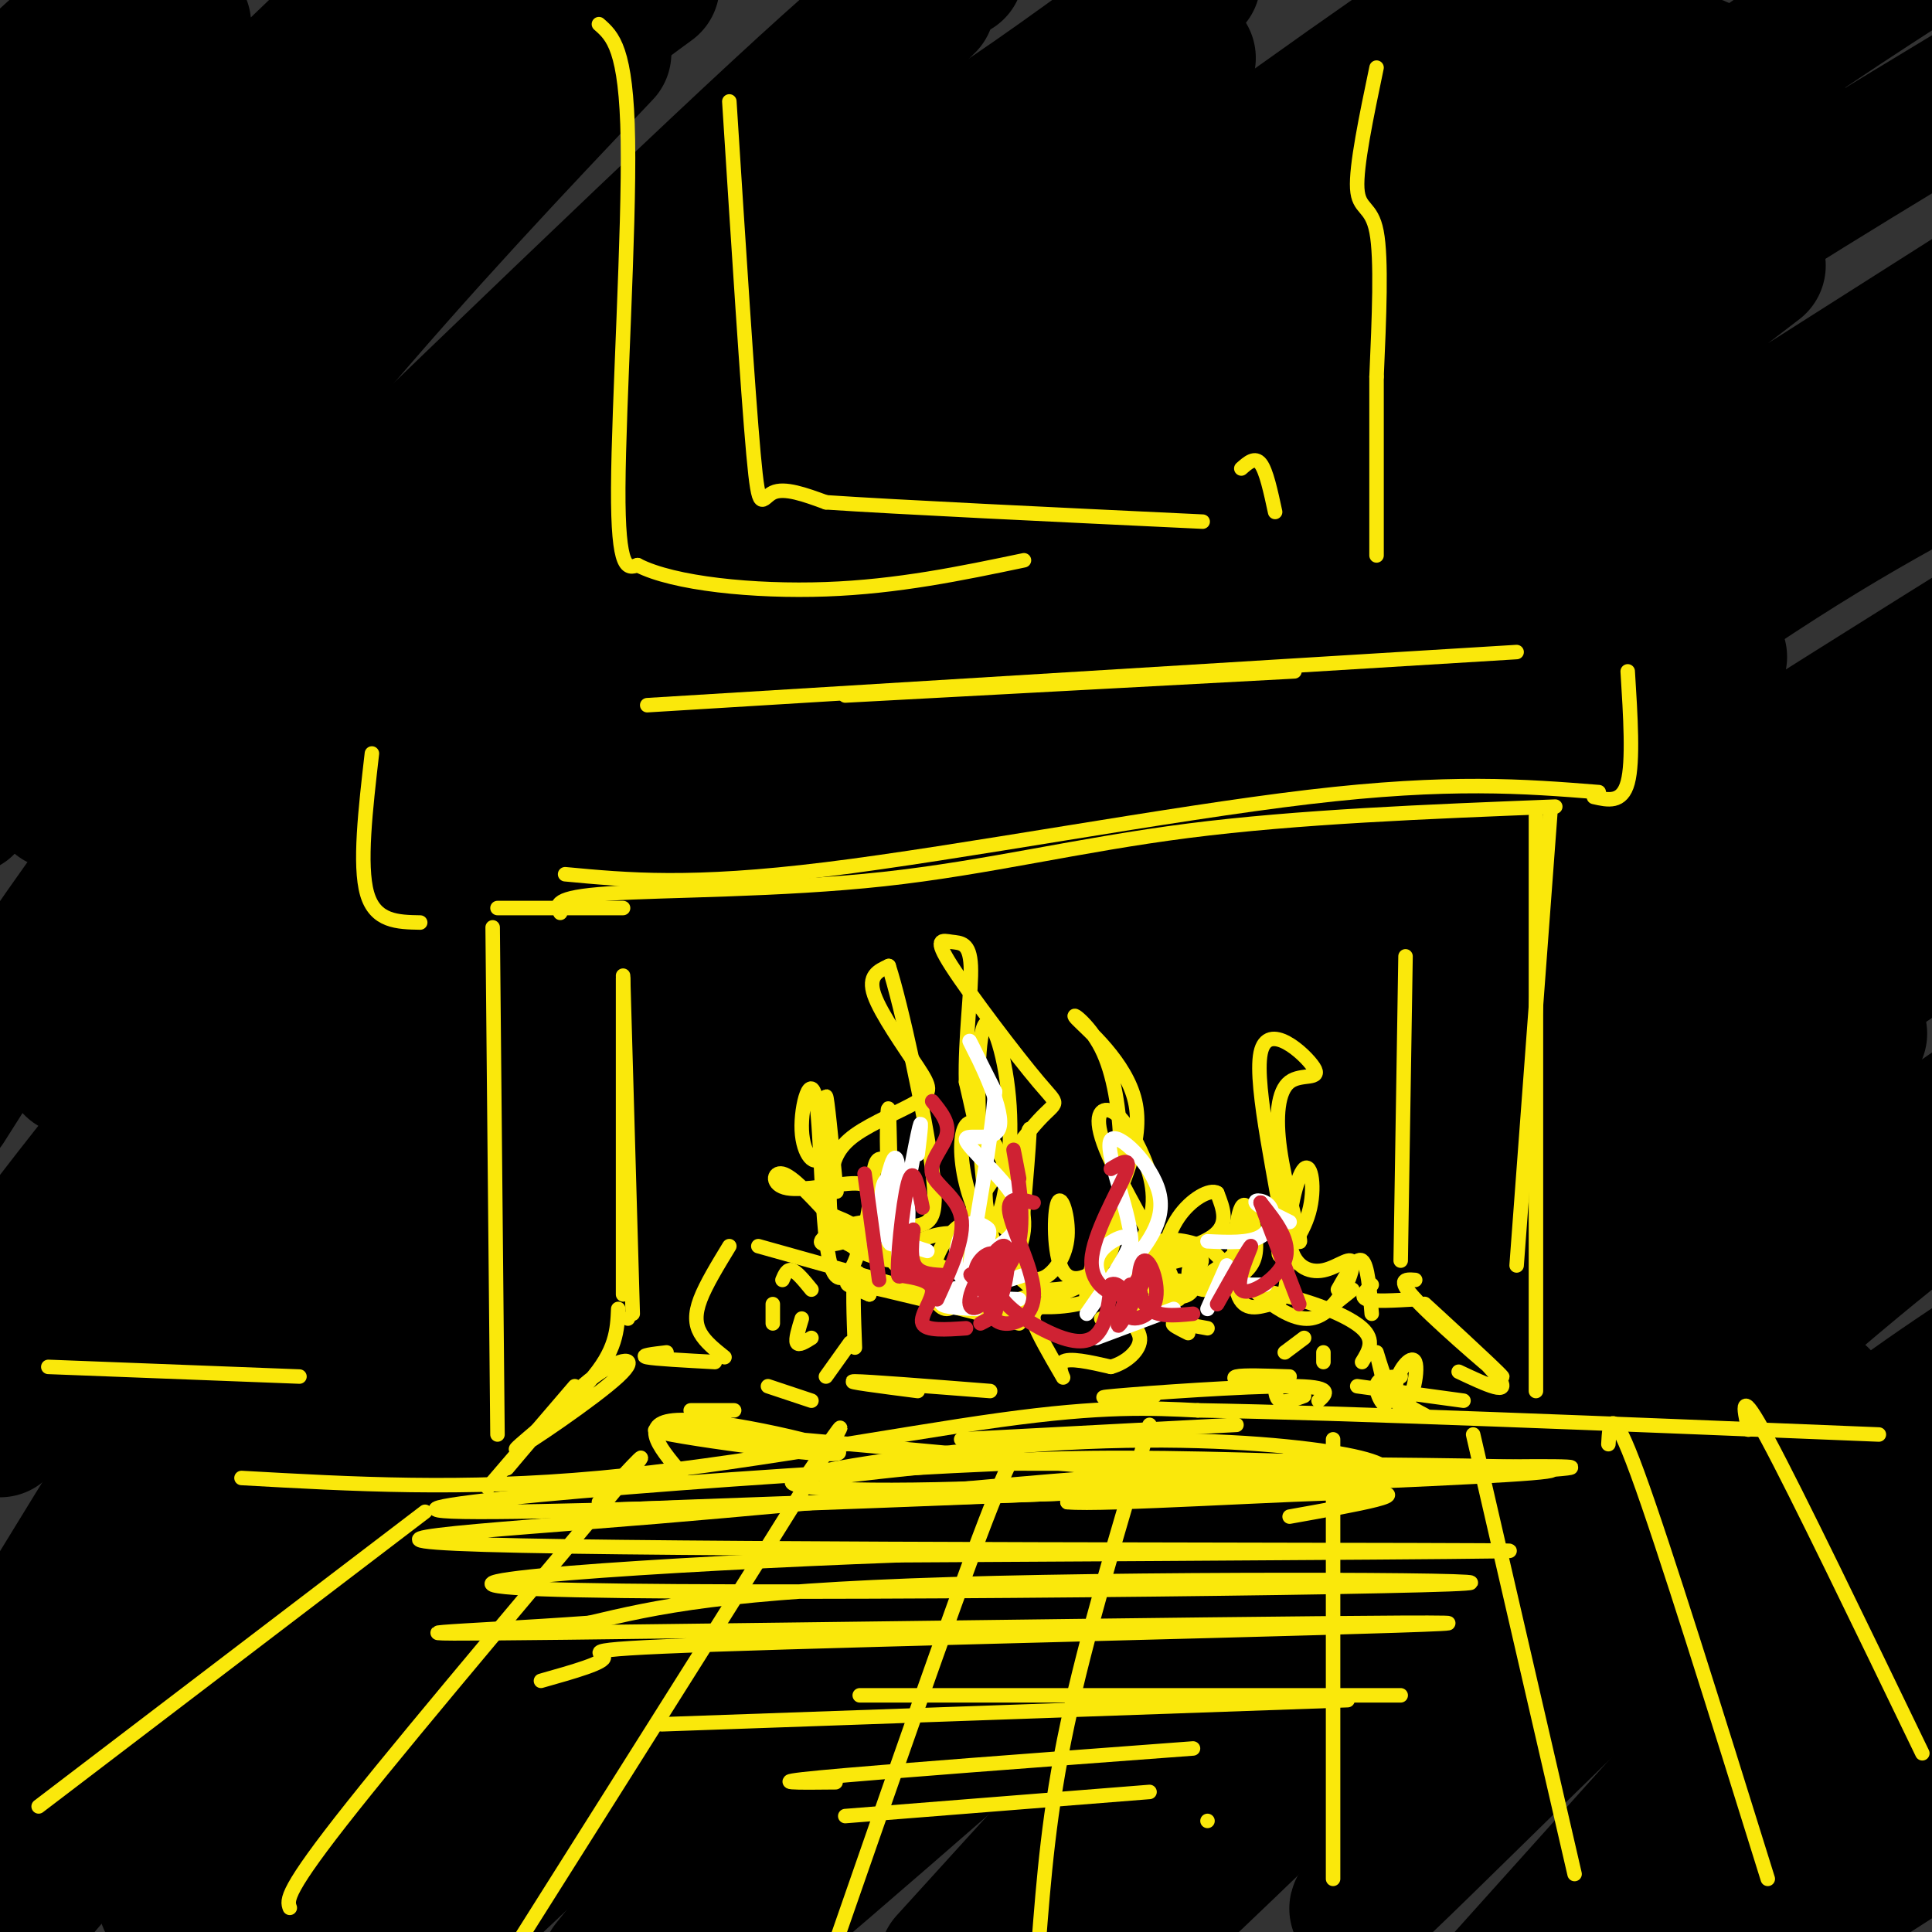 <svg viewBox='0 0 400 400' version='1.1' xmlns='http://www.w3.org/2000/svg' xmlns:xlink='http://www.w3.org/1999/xlink'><rect x="0" y="0" width="400" height="400" fill="#333333" stroke="none"/><g fill='none' stroke='rgb(0,0,0)' stroke-width='28' stroke-linecap='round' stroke-linejoin='round'><path d='M16,15c6.083,-8.667 12.167,-17.333 8,-15c-4.167,2.333 -18.583,15.667 -33,29'/><path d='M8,20c0.000,0.000 32.000,-29.000 32,-29'/><path d='M38,5c-20.917,30.667 -41.833,61.333 -35,60c6.833,-1.333 41.417,-34.667 76,-68'/><path d='M75,6c-39.250,41.167 -78.500,82.333 -75,81c3.500,-1.333 49.750,-45.167 96,-89'/><path d='M91,8c0.000,0.000 -93.000,116.000 -93,116'/><path d='M7,119c33.333,-33.833 66.667,-67.667 88,-88c21.333,-20.333 30.667,-27.167 40,-34'/><path d='M125,11c-18.500,19.500 -37.000,39.000 -59,65c-22.000,26.000 -47.500,58.500 -73,91'/><path d='M12,166c59.000,-57.167 118.000,-114.333 149,-143c31.000,-28.667 34.000,-28.833 37,-29'/><path d='M192,1c-50.583,49.000 -101.167,98.000 -135,136c-33.833,38.000 -50.917,65.000 -68,92'/><path d='M15,221c54.489,-60.067 108.978,-120.133 140,-152c31.022,-31.867 38.578,-35.533 50,-43c11.422,-7.467 26.711,-18.733 42,-30'/><path d='M246,12c-39.933,34.400 -79.867,68.800 -118,107c-38.133,38.200 -74.467,80.200 -98,109c-23.533,28.800 -34.267,44.400 -45,60'/><path d='M0,296c39.899,-45.220 79.798,-90.440 114,-127c34.202,-36.560 62.708,-64.458 83,-84c20.292,-19.542 32.369,-30.726 54,-47c21.631,-16.274 52.815,-37.637 84,-59'/><path d='M301,15c-56.387,50.208 -112.774,100.417 -145,131c-32.226,30.583 -40.292,41.542 -52,55c-11.708,13.458 -27.060,29.417 -46,56c-18.940,26.583 -41.470,63.792 -64,101'/><path d='M20,345c38.321,-46.147 76.641,-92.293 104,-123c27.359,-30.707 43.756,-45.973 62,-63c18.244,-17.027 38.335,-35.815 66,-59c27.665,-23.185 62.904,-50.767 89,-70c26.096,-19.233 43.048,-30.116 60,-41'/><path d='M357,20c-54.032,42.658 -108.063,85.316 -142,114c-33.937,28.684 -47.779,43.393 -64,60c-16.221,16.607 -34.822,35.111 -57,61c-22.178,25.889 -47.932,59.162 -63,80c-15.068,20.838 -19.448,29.239 -23,37c-3.552,7.761 -6.276,14.880 -9,22'/><path d='M8,392c36.038,-42.124 72.077,-84.249 106,-122c33.923,-37.751 65.732,-71.129 92,-97c26.268,-25.871 46.995,-44.234 67,-61c20.005,-16.766 39.287,-31.933 63,-48c23.713,-16.067 51.856,-33.033 80,-50'/><path d='M364,55c-39.629,30.363 -79.258,60.727 -114,90c-34.742,29.273 -64.598,57.456 -99,95c-34.402,37.544 -73.351,84.450 -94,112c-20.649,27.550 -22.998,35.746 -23,40c-0.002,4.254 2.342,4.568 23,-17c20.658,-21.568 59.630,-65.018 104,-110c44.370,-44.982 94.138,-91.495 124,-118c29.862,-26.505 39.818,-33.001 57,-44c17.182,-10.999 41.591,-26.499 66,-42'/><path d='M395,72c-44.387,33.631 -88.774,67.262 -117,90c-28.226,22.738 -40.292,34.583 -65,59c-24.708,24.417 -62.060,61.405 -91,95c-28.940,33.595 -49.470,63.798 -70,94'/><path d='M73,393c54.133,-59.133 108.267,-118.267 156,-164c47.733,-45.733 89.067,-78.067 119,-99c29.933,-20.933 48.467,-30.467 67,-40'/><path d='M356,136c-42.667,36.094 -85.334,72.188 -113,97c-27.666,24.812 -40.329,38.342 -59,59c-18.671,20.658 -43.348,48.444 -69,77c-25.652,28.556 -52.278,57.881 -23,31c29.278,-26.881 114.459,-109.968 165,-157c50.541,-47.032 66.440,-58.009 88,-72c21.560,-13.991 48.780,-30.995 76,-48'/><path d='M389,149c-33.178,26.267 -66.356,52.533 -97,79c-30.644,26.467 -58.756,53.133 -86,83c-27.244,29.867 -53.622,62.933 -80,96'/><path d='M141,395c27.578,-29.844 55.156,-59.689 89,-94c33.844,-34.311 73.956,-73.089 107,-100c33.044,-26.911 59.022,-41.956 85,-57'/><path d='M400,166c-32.899,25.213 -65.797,50.426 -111,93c-45.203,42.574 -102.709,102.507 -127,129c-24.291,26.493 -15.367,19.544 21,-12c36.367,-31.544 100.176,-87.685 139,-121c38.824,-33.315 52.664,-43.804 63,-51c10.336,-7.196 17.168,-11.098 24,-15'/><path d='M385,214c-25.750,23.000 -51.500,46.000 -83,78c-31.500,32.000 -68.750,73.000 -106,114'/><path d='M201,401c40.083,-37.083 80.167,-74.167 115,-103c34.833,-28.833 64.417,-49.417 94,-70'/><path d='M380,261c-65.119,63.250 -130.238,126.500 -146,141c-15.762,14.500 17.833,-19.750 54,-54c36.167,-34.250 74.905,-68.500 96,-86c21.095,-17.500 24.548,-18.250 28,-19'/><path d='M377,289c-47.000,51.156 -94.000,102.311 -96,106c-2.000,3.689 41.000,-40.089 70,-67c29.000,-26.911 44.000,-36.956 59,-47'/><path d='M399,312c0.000,0.000 -88.000,98.000 -88,98'/><path d='M322,400c3.417,-5.667 6.833,-11.333 23,-25c16.167,-13.667 45.083,-35.333 74,-57'/><path d='M394,370c0.000,0.000 -43.000,37.000 -43,37'/><path d='M358,397c0.000,0.000 49.000,-53.000 49,-53'/><path d='M386,380c-10.000,9.833 -20.000,19.667 -15,18c5.000,-1.667 25.000,-14.833 45,-28'/><path d='M379,315c-17.698,-5.029 -35.395,-10.059 -49,-16c-13.605,-5.941 -23.117,-12.794 -30,-20c-6.883,-7.206 -11.137,-14.764 -15,-21c-3.863,-6.236 -7.337,-11.150 -7,-25c0.337,-13.850 4.484,-36.636 5,-47c0.516,-10.364 -2.599,-8.305 13,-38c15.599,-29.695 49.911,-91.142 64,-117c14.089,-25.858 7.955,-16.126 3,-13c-4.955,3.126 -8.732,-0.354 -10,-3c-1.268,-2.646 -0.029,-4.459 -21,8c-20.971,12.459 -64.154,39.189 -96,63c-31.846,23.811 -52.357,44.703 -68,60c-15.643,15.297 -26.418,25.000 -40,41c-13.582,16.000 -29.971,38.298 -45,58c-15.029,19.702 -28.699,36.807 -2,8c26.699,-28.807 93.765,-103.525 126,-139c32.235,-35.475 29.639,-31.707 46,-45c16.361,-13.293 51.681,-43.646 87,-74'/><path d='M310,8c-32.443,27.062 -64.887,54.124 -96,84c-31.113,29.876 -60.896,62.565 -82,87c-21.104,24.435 -33.528,40.617 -45,57c-11.472,16.383 -21.992,32.967 -29,46c-7.008,13.033 -10.504,22.517 -14,32'/></g>
<g fill='none' stroke='rgb(250,232,11)' stroke-width='3' stroke-linecap='round' stroke-linejoin='round'><path d='M102,192c0.000,0.000 1.000,105.000 1,105'/><path d='M103,188c0.000,0.000 26.000,0.000 26,0'/><path d='M116,189c-0.798,-1.619 -1.595,-3.238 10,-4c11.595,-0.762 35.583,-0.667 57,-3c21.417,-2.333 40.262,-7.095 63,-10c22.738,-2.905 49.369,-3.952 76,-5'/><path d='M117,181c13.022,1.222 26.044,2.444 54,-1c27.956,-3.444 70.844,-11.556 100,-15c29.156,-3.444 44.578,-2.222 60,-1'/><path d='M321,168c0.000,0.000 -7.000,94.000 -7,94'/><path d='M318,169c0.000,0.000 0.000,119.000 0,119'/><path d='M77,156c-1.333,11.583 -2.667,23.167 -1,29c1.667,5.833 6.333,5.917 11,6'/><path d='M337,139c0.583,9.333 1.167,18.667 0,23c-1.167,4.333 -4.083,3.667 -7,3'/><path d='M50,306c22.933,1.289 45.867,2.578 74,0c28.133,-2.578 61.467,-9.022 83,-12c21.533,-2.978 31.267,-2.489 41,-2'/><path d='M248,292c30.333,0.500 85.667,2.750 141,5'/><path d='M88,313c0.000,0.000 -80.000,61.000 -80,61'/><path d='M124,311c6.978,-7.600 13.956,-15.200 3,-2c-10.956,13.200 -39.844,47.200 -54,65c-14.156,17.800 -13.578,19.400 -13,21'/><path d='M166,307c6.333,-9.333 12.667,-18.667 3,-3c-9.667,15.667 -35.333,56.333 -61,97'/><path d='M213,299c-1.000,-1.083 -2.000,-2.167 -9,16c-7.000,18.167 -20.000,55.583 -33,93'/><path d='M238,295c-6.583,22.000 -13.167,44.000 -17,62c-3.833,18.000 -4.917,32.000 -6,46'/><path d='M276,298c0.000,0.000 0.000,91.000 0,91'/><path d='M305,297c0.000,0.000 21.000,91.000 21,91'/><path d='M333,299c0.250,-4.500 0.500,-9.000 6,6c5.500,15.000 16.250,49.500 27,84'/><path d='M362,296c-1.000,-4.583 -2.000,-9.167 4,2c6.000,11.167 19.000,38.083 32,65'/><path d='M151,258c-2.422,3.978 -4.844,7.956 -6,11c-1.156,3.044 -1.044,5.156 0,7c1.044,1.844 3.022,3.422 5,5'/><path d='M160,274c0.000,0.000 0.000,-4.000 0,-4'/><path d='M162,265c0.500,-1.167 1.000,-2.333 2,-2c1.000,0.333 2.500,2.167 4,4'/><path d='M166,273c-0.667,2.167 -1.333,4.333 -1,5c0.333,0.667 1.667,-0.167 3,-1'/><path d='M180,268c-3.583,-1.500 -7.167,-3.000 -2,-2c5.167,1.000 19.083,4.500 33,8'/><path d='M157,258c0.000,0.000 50.000,14.000 50,14'/><path d='M180,268c-1.250,-2.917 -2.500,-5.833 -3,-4c-0.500,1.833 -0.250,8.417 0,15'/><path d='M176,278c0.000,0.000 -5.000,7.000 -5,7'/><path d='M159,287c0.000,0.000 9.000,3.000 9,3'/><path d='M190,288c-7.750,-1.000 -15.500,-2.000 -13,-2c2.500,0.000 15.250,1.000 28,2'/><path d='M214,268c-2.311,0.711 -4.622,1.422 -3,2c1.622,0.578 7.178,1.022 12,0c4.822,-1.022 8.911,-3.511 13,-6'/><path d='M229,264c-5.214,2.155 -10.427,4.309 -13,6c-2.573,1.691 -2.504,2.917 -1,6c1.504,3.083 4.443,8.022 5,9c0.557,0.978 -1.270,-2.006 0,-3c1.270,-0.994 5.635,0.003 10,1'/><path d='M230,283c3.214,-0.869 6.250,-3.542 6,-6c-0.250,-2.458 -3.786,-4.702 -3,-6c0.786,-1.298 5.893,-1.649 11,-2'/><path d='M228,273c0.000,0.000 5.000,0.000 5,0'/><path d='M242,265c7.822,0.644 15.644,1.289 23,3c7.356,1.711 14.244,4.489 17,7c2.756,2.511 1.378,4.756 0,7'/><path d='M264,286c0.000,1.750 0.000,3.500 1,4c1.000,0.500 3.000,-0.250 5,-1'/><path d='M259,287c-2.167,-0.833 -4.333,-1.667 -3,-2c1.333,-0.333 6.167,-0.167 11,0'/><path d='M246,276c-1.833,-0.917 -3.667,-1.833 -3,-2c0.667,-0.167 3.833,0.417 7,1'/><path d='M266,280c0.000,0.000 4.000,-3.000 4,-3'/><path d='M274,280c0.000,0.000 0.000,2.000 0,2'/><path d='M239,289c-7.244,0.289 -14.489,0.578 -8,0c6.489,-0.578 26.711,-2.022 36,-2c9.289,0.022 7.644,1.511 6,3'/><path d='M281,287c0.000,0.000 22.000,3.000 22,3'/><path d='M275,271c0.000,0.000 5.000,-4.000 5,-4'/><path d='M277,267c1.917,-3.417 3.833,-6.833 5,-6c1.167,0.833 1.583,5.917 2,11'/><path d='M150,293c0.000,0.000 -2.000,2.000 -2,2'/><path d='M143,292c0.000,0.000 9.000,0.000 9,0'/><path d='M184,258c-1.083,1.000 -2.167,2.000 -2,2c0.167,0.000 1.583,-1.000 3,-2'/><path d='M180,259c-2.794,-0.668 -5.588,-1.337 -7,-4c-1.412,-2.663 -1.444,-7.321 -1,-11c0.444,-3.679 1.362,-6.378 5,-9c3.638,-2.622 9.996,-5.167 13,-7c3.004,-1.833 2.655,-2.955 0,-7c-2.655,-4.045 -7.616,-11.013 -9,-15c-1.384,-3.987 0.808,-4.994 3,-6'/><path d='M184,200c2.576,7.885 7.516,30.597 9,42c1.484,11.403 -0.489,11.498 -5,12c-4.511,0.502 -11.560,1.413 -12,3c-0.440,1.587 5.728,3.850 9,4c3.272,0.150 3.649,-1.814 3,-5c-0.649,-3.186 -2.325,-7.593 -4,-12'/><path d='M184,244c-0.637,-6.533 -0.231,-16.864 0,-14c0.231,2.864 0.285,18.924 1,24c0.715,5.076 2.092,-0.831 2,-5c-0.092,-4.169 -1.651,-6.600 -3,-8c-1.349,-1.400 -2.487,-1.770 -3,1c-0.513,2.770 -0.400,8.682 3,13c3.400,4.318 10.087,7.044 13,8c2.913,0.956 2.054,0.142 3,-2c0.946,-2.142 3.699,-5.612 4,-12c0.301,-6.388 -1.849,-15.694 -4,-25'/><path d='M200,224c-0.223,-9.020 1.218,-19.070 1,-24c-0.218,-4.930 -2.096,-4.741 -4,-5c-1.904,-0.259 -3.835,-0.966 0,5c3.835,5.966 13.436,18.604 18,24c4.564,5.396 4.090,3.550 0,8c-4.090,4.450 -11.795,15.195 -15,21c-3.205,5.805 -1.911,6.669 0,8c1.911,1.331 4.437,3.127 7,2c2.563,-1.127 5.161,-5.179 5,-10c-0.161,-4.821 -3.080,-10.410 -6,-16'/><path d='M206,237c-2.208,-3.900 -4.728,-5.651 -6,-4c-1.272,1.651 -1.297,6.705 0,12c1.297,5.295 3.916,10.833 6,8c2.084,-2.833 3.632,-14.035 3,-24c-0.632,-9.965 -3.446,-18.692 -5,-17c-1.554,1.692 -1.850,13.804 -1,26c0.850,12.196 2.844,24.476 5,21c2.156,-3.476 4.473,-22.707 5,-25c0.527,-2.293 -0.737,12.354 -2,27'/><path d='M211,261c-0.027,5.060 0.907,4.211 2,4c1.093,-0.211 2.345,0.217 4,-1c1.655,-1.217 3.714,-4.077 4,-8c0.286,-3.923 -1.200,-8.908 -2,-7c-0.800,1.908 -0.914,10.709 1,14c1.914,3.291 5.858,1.073 8,-1c2.142,-2.073 2.484,-4.001 3,-8c0.516,-3.999 1.207,-10.069 1,-17c-0.207,-6.931 -1.313,-14.724 -4,-20c-2.687,-5.276 -6.954,-8.036 -5,-6c1.954,2.036 10.130,8.867 12,17c1.870,8.133 -2.565,17.566 -7,27'/><path d='M228,255c-1.779,6.646 -2.725,9.761 -3,12c-0.275,2.239 0.123,3.604 3,1c2.877,-2.604 8.234,-9.175 10,-15c1.766,-5.825 -0.059,-10.903 -2,-15c-1.941,-4.097 -3.999,-7.214 -6,-8c-2.001,-0.786 -3.946,0.758 -1,8c2.946,7.242 10.781,20.181 13,25c2.219,4.819 -1.178,1.519 -4,0c-2.822,-1.519 -5.067,-1.255 -2,-2c3.067,-0.745 11.448,-2.499 15,-5c3.552,-2.501 2.276,-5.751 1,-9'/><path d='M252,247c-1.397,-0.948 -5.391,1.183 -8,5c-2.609,3.817 -3.833,9.319 -3,12c0.833,2.681 3.723,2.539 7,1c3.277,-1.539 6.939,-4.476 9,-7c2.061,-2.524 2.520,-4.635 0,-4c-2.520,0.635 -8.019,4.016 -10,7c-1.981,2.984 -0.445,5.572 2,6c2.445,0.428 5.799,-1.302 8,-3c2.201,-1.698 3.250,-3.362 3,-7c-0.250,-3.638 -1.798,-9.249 -3,-7c-1.202,2.249 -2.058,12.357 -1,17c1.058,4.643 4.029,3.822 7,3'/><path d='M263,270c2.263,-0.067 4.420,-1.735 3,-13c-1.420,-11.265 -6.417,-32.127 -5,-39c1.417,-6.873 9.247,0.244 11,3c1.753,2.756 -2.571,1.151 -5,3c-2.429,1.849 -2.962,7.152 -2,14c0.962,6.848 3.418,15.242 4,18c0.582,2.758 -0.709,-0.121 -2,-3'/><path d='M267,253c-1.124,1.464 -2.933,6.625 -2,7c0.933,0.375 4.610,-4.036 6,-9c1.390,-4.964 0.494,-10.480 -1,-9c-1.494,1.480 -3.585,9.957 -3,15c0.585,5.043 3.848,6.651 7,6c3.152,-0.651 6.195,-3.560 6,-1c-0.195,2.560 -3.627,10.589 -9,11c-5.373,0.411 -12.686,-6.794 -20,-14'/><path d='M251,259c-5.400,-2.696 -8.900,-2.436 -11,-2c-2.100,0.436 -2.799,1.047 -3,3c-0.201,1.953 0.097,5.248 2,7c1.903,1.752 5.412,1.961 7,1c1.588,-0.961 1.257,-3.093 2,-5c0.743,-1.907 2.560,-3.588 -4,-2c-6.560,1.588 -21.498,6.445 -28,6c-6.502,-0.445 -4.567,-6.191 -6,-10c-1.433,-3.809 -6.232,-5.681 -10,-4c-3.768,1.681 -6.505,6.914 -7,11c-0.495,4.086 1.251,7.023 3,7c1.749,-0.023 3.500,-3.007 4,-6c0.500,-2.993 -0.250,-5.997 -1,-9'/><path d='M199,256c-1.852,-1.382 -5.983,-0.337 -9,1c-3.017,1.337 -4.922,2.965 -5,4c-0.078,1.035 1.670,1.477 3,1c1.330,-0.477 2.240,-1.873 1,-4c-1.240,-2.127 -4.632,-4.986 -9,-5c-4.368,-0.014 -9.714,2.817 -10,4c-0.286,1.183 4.488,0.717 7,-1c2.512,-1.717 2.761,-4.684 3,-7c0.239,-2.316 0.466,-3.982 -3,-4c-3.466,-0.018 -10.625,1.610 -14,1c-3.375,-0.610 -2.964,-3.460 -1,-3c1.964,0.460 5.482,4.230 9,8'/><path d='M171,251c3.311,1.725 7.087,2.037 7,6c-0.087,3.963 -4.039,11.579 -6,5c-1.961,-6.579 -1.932,-27.351 -3,-34c-1.068,-6.649 -3.235,0.826 -3,6c0.235,5.174 2.871,8.047 4,5c1.129,-3.047 0.751,-12.013 1,-12c0.249,0.013 1.124,9.007 2,18'/><path d='M173,245c0.333,3.000 0.167,1.500 0,0'/></g>
<g fill='none' stroke='rgb(255,255,255)' stroke-width='3' stroke-linecap='round' stroke-linejoin='round'><path d='M190,239c0.556,-4.613 1.111,-9.226 0,-4c-1.111,5.226 -3.889,20.293 -4,24c-0.111,3.707 2.444,-3.944 2,-9c-0.444,-5.056 -3.889,-7.515 -5,-5c-1.111,2.515 0.111,10.004 1,12c0.889,1.996 1.444,-1.502 2,-5'/><path d='M186,252c0.356,-4.711 0.244,-13.989 -1,-12c-1.244,1.989 -3.622,15.244 -4,17c-0.378,1.756 1.244,-7.989 2,-10c0.756,-2.011 0.644,3.711 2,7c1.356,3.289 4.178,4.144 7,5'/><path d='M202,260c1.934,-0.629 3.868,-1.258 6,-3c2.132,-1.742 4.461,-4.597 2,-9c-2.461,-4.403 -9.711,-10.356 -10,-12c-0.289,-1.644 6.384,1.019 7,-3c0.616,-4.019 -4.824,-14.720 -6,-17c-1.176,-2.280 1.912,3.860 5,10'/><path d='M206,226c-0.527,9.599 -4.344,28.598 -5,35c-0.656,6.402 1.850,0.208 3,-3c1.150,-3.208 0.943,-3.429 0,-4c-0.943,-0.571 -2.624,-1.493 -4,0c-1.376,1.493 -2.447,5.402 -2,8c0.447,2.598 2.414,3.885 5,4c2.586,0.115 5.793,-0.943 9,-2'/><path d='M225,272c4.470,-6.394 8.939,-12.787 9,-15c0.061,-2.213 -4.287,-0.244 -6,2c-1.713,2.244 -0.791,4.764 0,6c0.791,1.236 1.452,1.187 3,0c1.548,-1.187 3.982,-3.514 3,-10c-0.982,-6.486 -5.380,-17.131 -4,-19c1.380,-1.869 8.537,5.037 10,11c1.463,5.963 -2.769,10.981 -7,16'/><path d='M233,263c-1.167,3.500 -0.583,4.250 0,5'/><path d='M250,271c0.000,0.000 4.000,-9.000 4,-9'/><path d='M250,257c4.292,0.202 8.583,0.405 11,-1c2.417,-1.405 2.958,-4.417 2,-6c-0.958,-1.583 -3.417,-1.738 -3,-1c0.417,0.738 3.708,2.369 7,4'/><path d='M201,266c-3.333,0.750 -6.667,1.500 -5,2c1.667,0.500 8.333,0.750 15,1'/><path d='M198,267c-1.833,1.167 -3.667,2.333 -3,3c0.667,0.667 3.833,0.833 7,1'/><path d='M227,277c0.000,0.000 16.000,-6.000 16,-6'/><path d='M258,266c0.000,0.000 4.000,0.000 4,0'/></g>
<g fill='none' stroke='rgb(207,34,51)' stroke-width='3' stroke-linecap='round' stroke-linejoin='round'><path d='M186,264c3.378,0.511 6.756,1.022 7,3c0.244,1.978 -2.644,5.422 -2,7c0.644,1.578 4.822,1.289 9,1'/><path d='M203,274c1.933,-0.956 3.867,-1.911 3,-4c-0.867,-2.089 -4.533,-5.311 -5,-6c-0.467,-0.689 2.267,1.156 5,3'/><path d='M204,262c0.000,0.000 0.000,0.000 0,0'/><path d='M182,265c0.000,0.000 -3.000,-22.000 -3,-22'/><path d='M194,269c2.899,-6.363 5.798,-12.726 5,-17c-0.798,-4.274 -5.292,-6.458 -6,-9c-0.708,-2.542 2.369,-5.440 3,-8c0.631,-2.560 -1.185,-4.780 -3,-7'/><path d='M191,250c-0.941,-4.581 -1.882,-9.161 -3,-5c-1.118,4.161 -2.413,17.064 -2,19c0.413,1.936 2.534,-7.094 3,-9c0.466,-1.906 -0.724,3.313 0,6c0.724,2.687 3.362,2.844 6,3'/><path d='M207,264c-1.099,2.531 -2.198,5.062 -2,7c0.198,1.938 1.692,3.282 4,3c2.308,-0.282 5.429,-2.191 5,-7c-0.429,-4.809 -4.408,-12.517 -5,-16c-0.592,-3.483 2.204,-2.742 5,-2'/><path d='M211,244c-0.747,-3.891 -1.493,-7.783 -1,-5c0.493,2.783 2.226,12.240 1,18c-1.226,5.760 -5.411,7.822 -4,11c1.411,3.178 8.418,7.471 13,9c4.582,1.529 6.738,0.294 8,-2c1.262,-2.294 1.631,-5.647 2,-9'/><path d='M230,266c1.247,-0.799 3.365,1.703 2,2c-1.365,0.297 -6.214,-1.612 -6,-7c0.214,-5.388 5.490,-14.254 7,-18c1.510,-3.746 -0.745,-2.373 -3,-1'/><path d='M234,266c-1.729,4.997 -3.457,9.994 -2,8c1.457,-1.994 6.100,-10.978 6,-12c-0.100,-1.022 -4.941,5.920 -5,9c-0.059,3.080 4.665,2.300 6,-1c1.335,-3.300 -0.717,-9.119 -2,-9c-1.283,0.119 -1.795,6.177 0,9c1.795,2.823 5.898,2.412 10,2'/><path d='M252,270c3.482,-6.196 6.964,-12.393 7,-12c0.036,0.393 -3.375,7.375 -2,9c1.375,1.625 7.536,-2.107 9,-6c1.464,-3.893 -1.768,-7.946 -5,-12'/><path d='M261,249c0.500,1.500 4.250,11.250 8,21'/><path d='M204,262c0.925,4.479 1.850,8.958 3,7c1.150,-1.958 2.525,-10.354 1,-11c-1.525,-0.646 -5.950,6.457 -7,10c-1.050,3.543 1.275,3.527 3,1c1.725,-2.527 2.849,-7.565 2,-9c-0.849,-1.435 -3.671,0.733 -4,3c-0.329,2.267 1.836,4.634 4,7'/></g>
<g fill='none' stroke='rgb(250,232,11)' stroke-width='3' stroke-linecap='round' stroke-linejoin='round'><path d='M199,298c0.000,0.000 57.000,-3.000 57,-3'/><path d='M171,306c14.750,-1.750 29.500,-3.500 48,-4c18.500,-0.500 40.750,0.250 63,1'/><path d='M145,313c-23.133,0.311 -46.267,0.622 -3,-1c43.267,-1.622 152.933,-5.178 175,-7c22.067,-1.822 -43.467,-1.911 -109,-2'/><path d='M208,303c-55.762,2.429 -140.667,9.500 -112,10c28.667,0.500 170.905,-5.571 214,-8c43.095,-2.429 -12.952,-1.214 -69,0'/><path d='M241,305c-29.198,1.687 -67.692,5.906 -105,9c-37.308,3.094 -73.429,5.064 -28,6c45.429,0.936 172.408,0.839 199,1c26.592,0.161 -47.204,0.581 -121,1'/><path d='M186,322c-48.276,1.775 -108.466,5.713 -74,7c34.466,1.287 163.587,-0.077 188,-1c24.413,-0.923 -55.882,-1.407 -103,0c-47.118,1.407 -61.059,4.703 -75,8'/><path d='M122,336c-25.837,1.868 -52.929,2.539 -5,2c47.929,-0.539 170.878,-2.289 182,-2c11.122,0.289 -89.582,2.616 -136,4c-46.418,1.384 -38.548,1.824 -38,3c0.548,1.176 -6.226,3.088 -13,5'/><path d='M178,351c0.000,0.000 112.000,0.000 112,0'/><path d='M279,352c0.000,0.000 -142.000,5.000 -142,5'/><path d='M247,362c-32.333,2.417 -64.667,4.833 -77,6c-12.333,1.167 -4.667,1.083 3,1'/><path d='M238,371c0.000,0.000 -63.000,5.000 -63,5'/><path d='M250,377c0.000,0.000 0.000,0.000 0,0'/><path d='M101,308c0.000,0.000 18.000,-21.000 18,-21'/><path d='M105,304c6.295,-7.488 12.590,-14.976 18,-19c5.410,-4.024 9.935,-4.584 5,0c-4.935,4.584 -19.329,14.311 -21,15c-1.671,0.689 9.380,-7.660 15,-14c5.620,-6.340 5.810,-10.670 6,-15'/><path d='M129,202c0.000,0.000 2.000,70.000 2,70'/><path d='M130,273c0.000,0.000 0.000,0.000 0,0'/><path d='M129,222c0.000,-12.333 0.000,-24.667 0,-17c0.000,7.667 0.000,35.333 0,63'/><path d='M138,280c-2.833,0.333 -5.667,0.667 -4,1c1.667,0.333 7.833,0.667 14,1'/><path d='M284,266c-1.250,1.250 -2.500,2.500 -1,3c1.500,0.500 5.750,0.250 10,0'/><path d='M291,198c0.000,0.000 -1.000,63.000 -1,63'/><path d='M293,265c-2.120,-0.161 -4.239,-0.322 1,5c5.239,5.322 17.837,16.128 17,15c-0.837,-1.128 -15.110,-14.188 -16,-15c-0.890,-0.812 11.603,10.625 15,15c3.397,4.375 -2.301,1.687 -8,-1'/><path d='M290,285c-2.432,0.091 -4.863,0.182 -5,2c-0.137,1.818 2.021,5.364 2,3c-0.021,-2.364 -2.221,-10.636 -2,-10c0.221,0.636 2.863,10.181 5,11c2.137,0.819 3.768,-7.087 3,-9c-0.768,-1.913 -3.934,2.168 -4,5c-0.066,2.832 2.967,4.416 6,6'/><path d='M141,305c-4.744,-5.637 -9.488,-11.274 1,-11c10.488,0.274 36.208,6.458 31,7c-5.208,0.542 -41.345,-4.560 -37,-5c4.345,-0.440 49.173,3.780 94,8'/><path d='M230,304c22.762,2.257 32.666,3.901 41,4c8.334,0.099 15.098,-1.347 16,-3c0.902,-1.653 -4.057,-3.512 -16,-5c-11.943,-1.488 -30.869,-2.606 -55,-1c-24.131,1.606 -53.468,5.936 -52,8c1.468,2.064 33.741,1.863 60,0c26.259,-1.863 46.502,-5.390 45,-5c-1.502,0.390 -24.751,4.695 -48,9'/><path d='M221,311c6.756,0.733 47.644,-1.933 61,-2c13.356,-0.067 -0.822,2.467 -15,5'/><path d='M175,144c0.000,0.000 93.000,-5.000 93,-5'/><path d='M134,146c0.000,0.000 180.000,-11.000 180,-11'/><path d='M285,14c-2.133,10.222 -4.267,20.444 -4,25c0.267,4.556 2.933,3.444 4,9c1.067,5.556 0.533,17.778 0,30'/><path d='M285,78c0.000,11.167 0.000,24.083 0,37'/><path d='M124,5c2.844,2.489 5.689,4.978 6,24c0.311,19.022 -1.911,54.578 -2,72c-0.089,17.422 1.956,16.711 4,16'/><path d='M132,117c7.467,3.867 24.133,5.533 39,5c14.867,-0.533 27.933,-3.267 41,-6'/><path d='M151,21c1.911,29.978 3.822,59.956 5,73c1.178,13.044 1.622,9.156 4,8c2.378,-1.156 6.689,0.422 11,2'/><path d='M171,104c14.833,1.000 46.417,2.500 78,4'/><path d='M257,97c1.417,-1.250 2.833,-2.500 4,-1c1.167,1.500 2.083,5.750 3,10'/><path d='M10,283c0.000,0.000 52.000,2.000 52,2'/></g>
</svg>